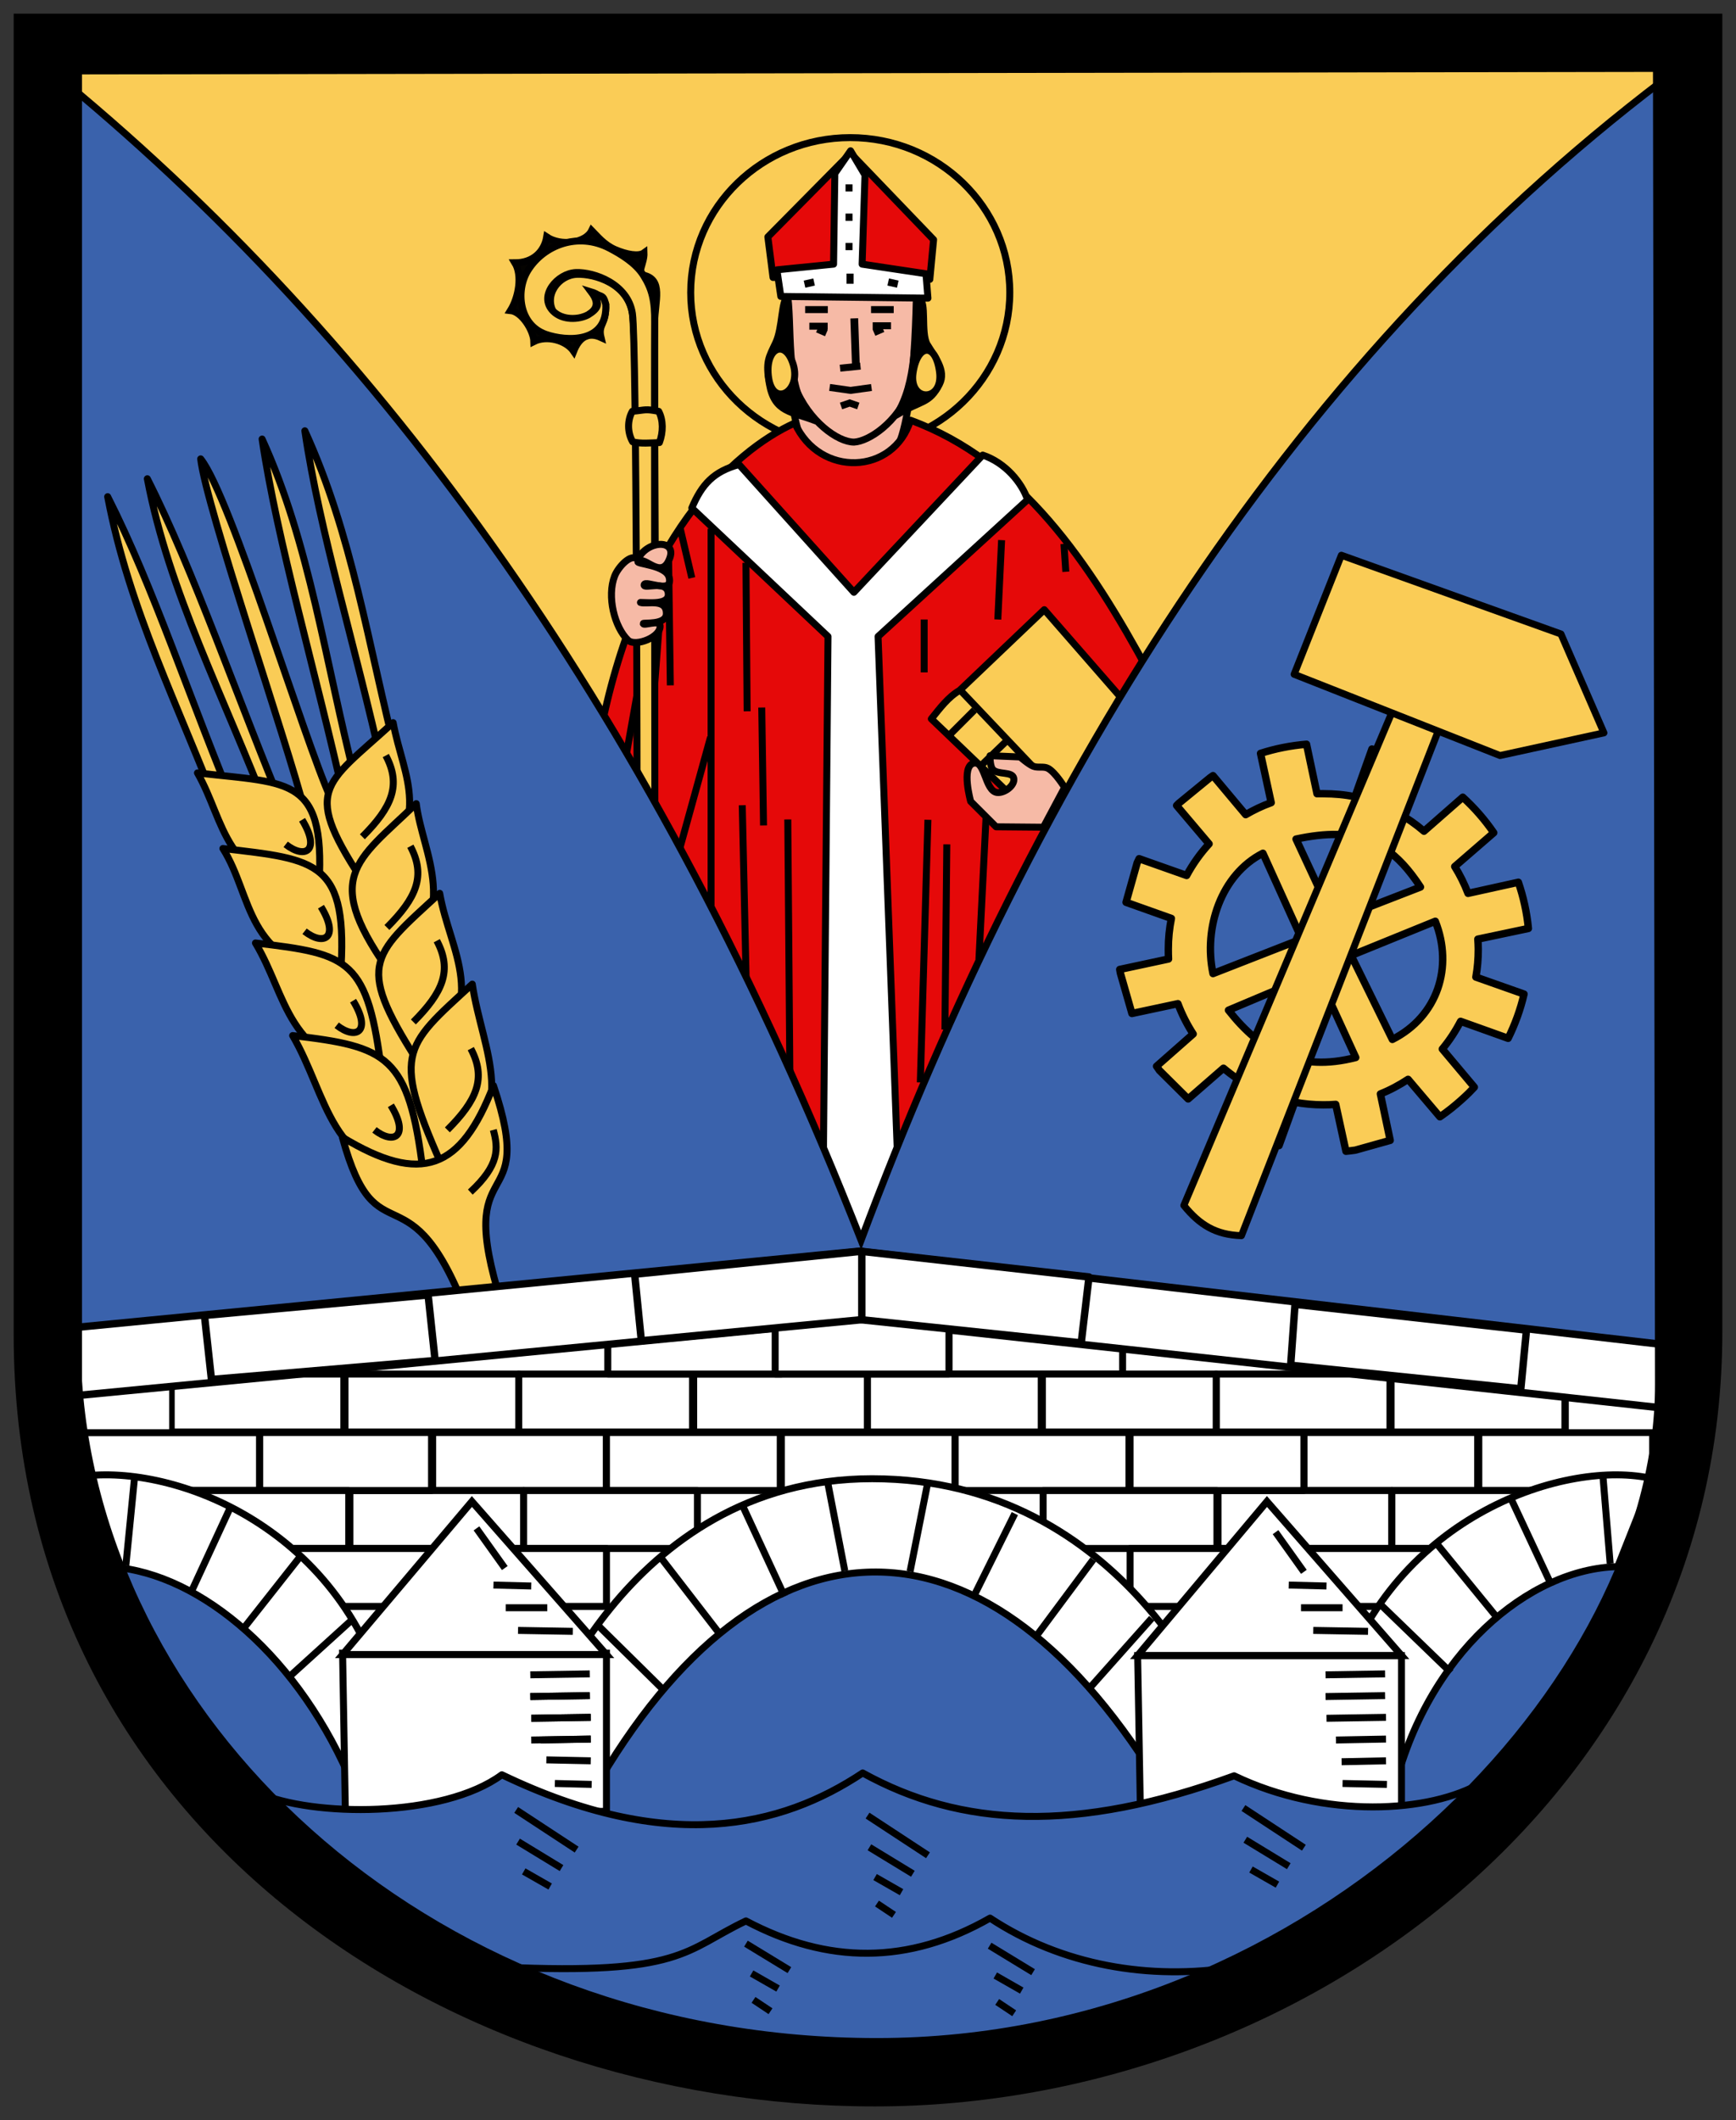 <?xml version="1.0" encoding="UTF-8" standalone="no"?>
<!-- Created with Inkscape (http://www.inkscape.org/) -->

<svg
   xmlns:dc="http://purl.org/dc/elements/1.1/"
   xmlns:cc="http://creativecommons.org/ns#"
   xmlns:rdf="http://www.w3.org/1999/02/22-rdf-syntax-ns#"
   xmlns:svg="http://www.w3.org/2000/svg"
   xmlns="http://www.w3.org/2000/svg"
   xmlns:sodipodi="http://sodipodi.sourceforge.net/DTD/sodipodi-0.dtd"
   xmlns:inkscape="http://www.inkscape.org/namespaces/inkscape"
   id="svg2"
   version="1.1"
   inkscape:version="0.48.2 r9819"
   width="254"
   height="310.097"
   sodipodi:docname="Wappen_Vacha.svg">
  <rect width="100%" height="100%" fill="#333333" stroke="none"/>
  <title
     id="title3183">Stadtwappen von Vacha</title>
  <defs
     id="defs6" />
  <sodipodi:namedview
     pagecolor="#ffffff"
     bordercolor="#666666"
     borderopacity="1"
     objecttolerance="10"
     gridtolerance="1"
     guidetolerance="2"
     inkscape:pageopacity="0"
     inkscape:pageshadow="2"
     inkscape:window-width="1680"
     inkscape:window-height="988"
     id="namedview4"
     showgrid="true"
     inkscape:zoom="2.512276"
     inkscape:cx="20.323824"
     inkscape:cy="155.04845"
     inkscape:window-x="-8"
     inkscape:window-y="-8"
     inkscape:window-maximized="1"
     inkscape:current-layer="layer2"
     showguides="true"
     inkscape:guide-bbox="true"
     showborder="true"
     inkscape:showpageshadow="true"
     fit-margin-top="2"
     fit-margin-left="2"
     fit-margin-right="2"
     fit-margin-bottom="2"
     borderlayer="false">
    <inkscape:grid
       type="xygrid"
       id="grid3013"
       empspacing="5"
       visible="true"
       enabled="true"
       snapvisiblegridlinesonly="true" />
  </sodipodi:namedview>
  <g
     inkscape:groupmode="layer"
     id="layer4"
     inkscape:label="ge"
     style="display:inline"
     transform="translate(2,10.097)">
    <path
       sodipodi:nodetypes="cccc"
       inkscape:connector-curvature="0"
       id="path3855"
       d="M 5.102,0.02 242.811,0.058 124.859,173.166 z"
       style="fill:#facc56;fill-opacity:1;stroke:none;display:inline" />
    <path
       sodipodi:type="arc"
       style="fill:#facc56;fill-opacity:1;stroke:#000000;stroke-width:1;stroke-linecap:butt;stroke-linejoin:round;stroke-miterlimit:4;stroke-opacity:1;stroke-dasharray:none;stroke-dashoffset:0;display:inline"
       id="path4806"
       sodipodi:cx="115.51896"
       sodipodi:cy="36.355652"
       sodipodi:rx="22.88711"
       sodipodi:ry="22.209976"
       d="m 138.406,36.356 c 0,12.266 -10.247,22.21 -22.887,22.21 -12.64,0 -22.887,-9.944 -22.887,-22.21 0,-12.266 10.247,-22.21 22.887,-22.21 12.64,0 22.887,9.944 22.887,22.21 z"
       transform="matrix(1.02,0,0,1.02,4.572,-4.398)" />
  </g>
  <g
     inkscape:groupmode="layer"
     id="layer10"
     inkscape:label="Stab"
     style="display:inline"
     transform="translate(2,10.097)">
    <path
       style="fill:#040300;fill-opacity:1;stroke:#000000;stroke-width:1.02;stroke-opacity:1;display:inline"
       d="m 91.274,71.187 c 0,0 -0.109,-31.042 -0.743,-35.406 -0.634,-4.365 -5.498,-5.865 -8.156,-5.751 -2.657,0.114 -4.944,3.089 -3.265,5.751 0.923,1.463 3.579,0.882 4.921,0.186 1.552,-0.954 1.481,-2.03 0.465,-3.378 0.863,0.263 1.859,0.844 2.134,1.829 0.109,3.017 -1.172,2.875 -0.692,4.854 -1.927,-0.882 -3.22,0.024 -4.002,2.01 -1.113,-1.626 -3.957,-2.366 -5.827,-1.419 -0.039,-1.587 -1.723,-4.361 -3.421,-4.541 1.21,-1.953 1.759,-5.168 0.649,-6.981 2.662,3.52e-4 4.293,-1.631 4.653,-3.784 2.043,1.378 5.683,0.935 6.584,-0.943 0.785,0.785 1.785,2.083 3.44,2.797 1.655,0.714 3.439,1.041 4.216,0.472 0.058,1.509 -1.112,3.054 -0.118,3.261 2.982,0.621 1.716,3.75 1.668,6.966 -0.048,3.216 0.097,34.385 0.097,34.385 z"
       id="path3161"
       inkscape:connector-curvature="0"
       sodipodi:nodetypes="czzsccccccccccscszcc" />
  </g>
  <g
     inkscape:groupmode="layer"
     id="layer14"
     inkscape:label="Gesicht"
     style="display:inline"
     transform="translate(2,10.097)">
    <path
       style="fill:#f6baa6;fill-opacity:1;stroke:#000000;stroke-width:1.02;stroke-linecap:butt;stroke-linejoin:round;stroke-miterlimit:4;stroke-opacity:1;stroke-dasharray:none;stroke-dashoffset:0"
       d="m 113.316,29.21 c 0,0 -1.171,20.388 2.627,26.359 2.83,4.449 11.608,3.878 13.543,-0.656 2.767,-6.483 2.624,-25.427 2.624,-25.427 z"
       id="path4950"
       inkscape:connector-curvature="0"
       sodipodi:nodetypes="csscc" />
    <path
       style="fill:#000000;fill-opacity:1;stroke:#000000;stroke-width:1.02;stroke-linecap:butt;stroke-linejoin:round;stroke-miterlimit:4;stroke-opacity:1;stroke-dasharray:none;stroke-dashoffset:0"
       d="m 111.503,40.019 c -1.029,2.197 -1.519,2.73 -0.921,6.08 0.738,4.137 3.174,3.968 6.765,5.362 -4.559,-3.546 -3.401,-12.717 -4.082,-18.173 -0.963,0.453 -0.733,4.534 -1.762,6.731 z"
       id="path3312"
       inkscape:connector-curvature="0"
       sodipodi:nodetypes="zsccz" />
    <path
       style="fill:#facc56;fill-opacity:1;stroke:#000000;stroke-width:1.02;stroke-linecap:butt;stroke-linejoin:round;stroke-miterlimit:4;stroke-opacity:1;stroke-dasharray:none;stroke-dashoffset:0;display:inline"
       d="m 110.466,45.214 c 0.675,4.331 4.792,1.982 3.599,-1.987 -1.192,-3.969 -4.275,-2.344 -3.599,1.987 z"
       id="path3275"
       inkscape:connector-curvature="0"
       sodipodi:nodetypes="zzz" />
    <path
       style="fill:none;stroke:#000000;stroke-width:1.02px;stroke-linecap:butt;stroke-linejoin:miter;stroke-opacity:1"
       d="m 115.804,35.187 3.317,0"
       id="path4956"
       inkscape:connector-curvature="0" />
    <path
       style="fill:none;stroke:#000000;stroke-width:1.136px;stroke-linecap:butt;stroke-linejoin:miter;stroke-opacity:1"
       d="m 122.99,36.469 0.241,6.983"
       id="path4960"
       inkscape:connector-curvature="0"
       sodipodi:nodetypes="cc" />
    <path
       style="fill:none;stroke:#000000;stroke-width:1.02px;stroke-linecap:butt;stroke-linejoin:miter;stroke-opacity:1"
       d="m 120.912,43.755 2.986,-0.303"
       id="path4962"
       inkscape:connector-curvature="0"
       sodipodi:nodetypes="cc" />
    <path
       style="fill:none;stroke:#000000;stroke-width:1.02px;stroke-linecap:butt;stroke-linejoin:miter;stroke-opacity:1"
       d="m 119.388,46.572 3.061,0.433 3.061,-0.424"
       id="path4966"
       inkscape:connector-curvature="0"
       sodipodi:nodetypes="ccc" />
    <path
       style="fill:none;stroke:#000000;stroke-width:1.02px;stroke-linecap:butt;stroke-linejoin:miter;stroke-opacity:1"
       d="m 121.055,49.283 1.262,-0.437 1.262,0.437"
       id="path4968"
       inkscape:connector-curvature="0"
       sodipodi:nodetypes="ccc" />
    <path
       inkscape:connector-curvature="0"
       id="path3205"
       d="m 125.446,35.187 3.317,0"
       style="fill:none;stroke:#000000;stroke-width:1.02px;stroke-linecap:butt;stroke-linejoin:miter;stroke-opacity:1" />
    <path
       style="fill:none;stroke:#000000;stroke-width:1.02px;stroke-linecap:butt;stroke-linejoin:miter;stroke-opacity:1"
       d="m 116.418,37.614 2.683,0"
       id="path3218"
       inkscape:connector-curvature="0" />
    <path
       style="fill:none;stroke:#000000;stroke-width:1.02px;stroke-linecap:butt;stroke-linejoin:miter;stroke-opacity:1"
       d="M 118.913,38.612 117.603,38.05"
       id="path3220"
       inkscape:connector-curvature="0"
       sodipodi:nodetypes="cc" />
    <path
       inkscape:connector-curvature="0"
       id="path3233"
       d="m 128.369,37.551 -2.683,0"
       style="fill:none;stroke:#000000;stroke-width:1.02px;stroke-linecap:butt;stroke-linejoin:miter;stroke-opacity:1" />
    <path
       sodipodi:nodetypes="cc"
       inkscape:connector-curvature="0"
       id="path3235"
       d="m 125.873,38.55 1.31,-0.562"
       style="fill:none;stroke:#000000;stroke-width:1.02px;stroke-linecap:butt;stroke-linejoin:miter;stroke-opacity:1" />
    <path
       sodipodi:nodetypes="ccc"
       inkscape:connector-curvature="0"
       id="path3259"
       d="m 131.335,46.539 c -1.984,5.268 -6.296,7.923 -8.368,8.027 -2.38,0.016 -6.665,-3.048 -8.682,-8.16"
       style="fill:none;stroke:#000000;stroke-width:1.02px;stroke-linecap:butt;stroke-linejoin:miter;stroke-opacity:1" />
    <path
       sodipodi:nodetypes="zsccz"
       inkscape:connector-curvature="0"
       id="path3325"
       d="m 133.673,40.302 c 1.02,1.707 2.834,3.776 1.775,5.812 -1.526,2.932 -2.631,2.253 -6.308,4.507 3.061,-4.794 2.588,-11.524 3.268,-16.98 1.264,0.1 0.244,4.954 1.264,6.661 z"
       style="fill:#000000;fill-opacity:1;stroke:#000000;stroke-width:1.02;stroke-linecap:butt;stroke-linejoin:round;stroke-miterlimit:4;stroke-opacity:1;stroke-dasharray:none;stroke-dashoffset:0" />
    <path
       sodipodi:nodetypes="zzz"
       inkscape:connector-curvature="0"
       id="path3327"
       d="m 135.473,44.331 c 0.559,4.419 -4.504,4.408 -3.885,0.13 0.619,-4.278 3.326,-4.55 3.885,-0.13 z"
       style="fill:#facc56;fill-opacity:1;stroke:#000000;stroke-width:1.02;stroke-linecap:butt;stroke-linejoin:round;stroke-miterlimit:4;stroke-opacity:1;stroke-dasharray:none;stroke-dashoffset:0;display:inline" />
  </g>
  <g
     inkscape:groupmode="layer"
     id="layer13"
     inkscape:label="Bonifatius rot"
     style="display:inline"
     transform="translate(2,10.097)">
    <path
       style="fill:#e50909;fill-opacity:1;stroke:#000000;stroke-width:1.02;stroke-linecap:butt;stroke-linejoin:round;stroke-miterlimit:4;stroke-opacity:1;stroke-dasharray:none;stroke-dashoffset:0"
       d="M 123.542,174.76 85.678,97.926 c 5.488,-29.071 19.454,-42.02 28.608,-46.145 3.635,8.031 14.479,7.557 16.932,-0.412 16.18,5.929 26.224,20.853 34.887,36.883 z"
       id="path4731"
       inkscape:connector-curvature="0"
       sodipodi:nodetypes="cccccc" />
    <path
       style="fill:#e50909;fill-opacity:1;stroke:#000000;stroke-width:1.02;stroke-linecap:butt;stroke-linejoin:round;stroke-miterlimit:4;stroke-opacity:1;stroke-dasharray:none;stroke-dashoffset:0;display:inline"
       d="m 111.105,30.489 -0.758,-5.933 12.102,-12.245 12.149,12.65 -0.553,5.804 c -7.599,-0.681 -16.299,-0.575 -22.94,-0.276 z"
       id="path4766"
       inkscape:connector-curvature="0"
       sodipodi:nodetypes="cccccc" />
    <path
       style="fill:none;stroke:#000000;stroke-width:1.02px;stroke-linecap:butt;stroke-linejoin:miter;stroke-opacity:1"
       d="m 102.041,67.247 0,56.934"
       id="path4913"
       inkscape:connector-curvature="0" />
    <path
       style="fill:none;stroke:#000000;stroke-width:1.02px;stroke-linecap:butt;stroke-linejoin:miter;stroke-opacity:1"
       d="m 107.143,72.222 0.173,21.722"
       id="path4915"
       inkscape:connector-curvature="0"
       sodipodi:nodetypes="cc" />
    <path
       style="fill:none;stroke:#000000;stroke-width:1.02px;stroke-linecap:butt;stroke-linejoin:miter;stroke-opacity:1"
       d="m 113.265,109.759 0.327,40.307"
       id="path4917"
       inkscape:connector-curvature="0"
       sodipodi:nodetypes="cc" />
    <path
       style="fill:none;stroke:#000000;stroke-width:1.02px;stroke-linecap:butt;stroke-linejoin:miter;stroke-opacity:1"
       d="m 109.455,93.389 0.259,17.252"
       id="path4919"
       inkscape:connector-curvature="0"
       sodipodi:nodetypes="cc" />
    <path
       style="fill:none;stroke:#000000;stroke-width:1.02px;stroke-linecap:butt;stroke-linejoin:miter;stroke-opacity:1"
       d="m 106.604,107.684 0.615,27.653"
       id="path4921"
       inkscape:connector-curvature="0"
       sodipodi:nodetypes="cc" />
    <path
       style="fill:none;stroke:#000000;stroke-width:1.02px;stroke-linecap:butt;stroke-linejoin:miter;stroke-opacity:1"
       d="M 101.958,97.736 96.939,115.89"
       id="path4923"
       inkscape:connector-curvature="0"
       sodipodi:nodetypes="cc" />
    <path
       style="fill:none;stroke:#000000;stroke-width:1.02px;stroke-linecap:butt;stroke-linejoin:miter;stroke-opacity:1"
       d="M 92.857,82.254 89.271,102.348"
       id="path4925"
       inkscape:connector-curvature="0"
       sodipodi:nodetypes="cc" />
    <path
       style="fill:none;stroke:#000000;stroke-width:1.02px;stroke-linecap:butt;stroke-linejoin:miter;stroke-opacity:1"
       d="m 94.719,77.742 -2.131,28.198"
       id="path4927"
       inkscape:connector-curvature="0"
       sodipodi:nodetypes="cc" />
    <path
       style="fill:none;stroke:#000000;stroke-width:1.02px;stroke-linecap:butt;stroke-linejoin:miter;stroke-opacity:1"
       d="m 97.527,67.203 1.694,7.23"
       id="path4929"
       inkscape:connector-curvature="0"
       sodipodi:nodetypes="cc" />
    <path
       style="fill:none;stroke:#000000;stroke-width:1.02px;stroke-linecap:butt;stroke-linejoin:miter;stroke-opacity:1"
       d="m 133.216,80.514 0,7.739"
       id="path4931"
       inkscape:connector-curvature="0" />
    <path
       style="fill:none;stroke:#000000;stroke-width:1.02px;stroke-linecap:butt;stroke-linejoin:miter;stroke-opacity:1"
       d="m 144.547,68.906 -0.553,11.608"
       id="path4933"
       inkscape:connector-curvature="0" />
    <path
       style="fill:none;stroke:#000000;stroke-width:1.02px;stroke-linecap:butt;stroke-linejoin:miter;stroke-opacity:1"
       d="m 133.768,109.81 -1.115,38.417"
       id="path4935"
       inkscape:connector-curvature="0" />
    <path
       style="fill:none;stroke:#000000;stroke-width:1.02px;stroke-linecap:butt;stroke-linejoin:miter;stroke-opacity:1"
       d="m 136.532,113.403 -0.276,27.085"
       id="path4937"
       inkscape:connector-curvature="0" />
    <path
       style="fill:none;stroke:#000000;stroke-width:1.02px;stroke-linecap:butt;stroke-linejoin:miter;stroke-opacity:1"
       d="m 142.336,108.152 -1.106,22.11"
       id="path4939"
       inkscape:connector-curvature="0" />
    <path
       style="fill:none;stroke:#000000;stroke-width:1.02px;stroke-linecap:butt;stroke-linejoin:miter;stroke-opacity:1"
       d="m 153.668,69.458 0.276,4.077"
       id="path4941"
       inkscape:connector-curvature="0" />
    <path
       style="fill:none;stroke:#000000;stroke-width:1.02px;stroke-linecap:butt;stroke-linejoin:miter;stroke-opacity:1"
       d="m 95.83,72.052 0.25,18.093"
       id="path3261"
       inkscape:connector-curvature="0"
       sodipodi:nodetypes="cc" />
  </g>
  <g
     inkscape:groupmode="layer"
     id="layer15"
     inkscape:label="Stab02"
     style="display:inline"
     transform="translate(2,10.097)">
    <path
       style="fill:#facc56;fill-opacity:1;stroke:#000000;stroke-width:1.02;stroke-opacity:1;display:inline"
       d="m 91.212,107.498 c 0,0 -0.046,-67.352 -0.68,-71.717 -0.634,-4.365 -5.63,-6.128 -8.287,-6.014 -2.657,0.114 -5.533,3.405 -3.32,5.642 1.383,1.398 3.765,1.253 5.107,0.557 1.552,-0.954 1.81,-1.636 0.794,-2.984 1.519,0.131 1.53,0.45 1.806,1.436 0.291,5.749 -5.779,5.429 -8.753,4.391 -3.991,-1.393 -4.442,-6.427 -2.645,-9.336 2.297,-3.719 7.329,-5.665 11.922,-3.276 1.672,0.87 3.824,2.165 4.958,3.947 1.282,2.014 1.716,3.75 1.668,6.966 -0.048,3.216 0.034,70.695 0.034,70.695 z"
       id="path3161-1"
       inkscape:connector-curvature="0"
       sodipodi:nodetypes="czzscccsssazcc" />
    <path
       style="fill:#facc56;fill-opacity:1;stroke:#000000;stroke-width:1.019;stroke-linecap:butt;stroke-linejoin:round;stroke-miterlimit:4;stroke-opacity:1;stroke-dasharray:none;stroke-dashoffset:0;display:inline"
       d="m 90.518,50.066 c 2.115,-0.199 1.8,-0.385 3.855,0 0.688,1.29 0.678,3.061 0.106,4.57 -1.219,0.047 -2.773,0.2 -3.914,-0.111 -0.79,-1.38 -0.778,-3.165 -0.047,-4.46 z"
       id="path3961"
       inkscape:connector-curvature="0"
       sodipodi:nodetypes="ccccc" />
  </g>
  <g
     inkscape:groupmode="layer"
     id="layer11"
     inkscape:label="Haende"
     style="display:inline"
     transform="translate(2,10.097)">
    <path
       style="fill:#f6baa6;fill-opacity:1;stroke:#000000;stroke-width:1.02;stroke-linecap:butt;stroke-linejoin:round;stroke-miterlimit:4;stroke-opacity:1;stroke-dasharray:none;stroke-dashoffset:0"
       d="m 95.779,76.722 c 0.14,1.665 -2.678,1.314 -4.071,1.302 0.894,0.318 3.82,-0.676 3.792,1.635 -0.021,1.723 -3.411,1.269 -3.392,1.449 0.041,0.386 2.317,-0.571 2.456,0.24 0.291,1.698 -3.595,3.239 -4.683,2.189 -1.983,-1.912 -3.104,-6.401 -1.95,-9.378 0.502,-1.295 2.401,-3.405 3.376,-2.442 1.426,-2.839 5.671,-2.935 4.706,-0.222 -1.209,3.401 -3.634,-0.38 -4.654,0.536 -0.426,0.382 4.141,0.485 4.559,2.374 0.554,2.504 -3.521,0.278 -3.671,1.023 -0.15,0.745 3.354,-0.823 3.532,1.294 z"
       id="path3964"
       inkscape:connector-curvature="0"
       sodipodi:nodetypes="scscasacssscs" />
  </g>
  <g
     inkscape:groupmode="layer"
     id="layer16"
     inkscape:label="Buch"
     style="display:inline"
     transform="translate(2,10.097)">
    <path
       style="fill:#facc56;fill-opacity:1;stroke:#000000;stroke-width:1.02;stroke-linecap:butt;stroke-linejoin:round;stroke-miterlimit:4;stroke-opacity:1;stroke-dasharray:none;stroke-dashoffset:0"
       d="m 134.265,95.05 c 1.293,-1.601 2.462,-3.19 4.146,-4.168 l 12.382,-11.803 12.473,14.299 -11.173,18.756 z"
       id="path4015"
       inkscape:connector-curvature="0"
       sodipodi:nodetypes="cccccc" />
    <path
       style="fill:none;stroke:#000000;stroke-width:1.02px;stroke-linecap:butt;stroke-linejoin:miter;stroke-opacity:1"
       d="m 138.534,90.883 15.415,16.238"
       id="path4017"
       inkscape:connector-curvature="0"
       sodipodi:nodetypes="cc" />
    <path
       style="fill:none;stroke:#000000;stroke-width:1.02px;stroke-linecap:butt;stroke-linejoin:miter;stroke-opacity:1"
       d="m 140.581,93.75 -3.717,3.714"
       id="path4019"
       inkscape:connector-curvature="0"
       sodipodi:nodetypes="cc" />
    <path
       style="fill:none;stroke:#000000;stroke-width:1.02px;stroke-linecap:butt;stroke-linejoin:miter;stroke-opacity:1"
       d="m 145.285,98.267 -3.592,3.469"
       id="path4021"
       inkscape:connector-curvature="0"
       sodipodi:nodetypes="cc" />
  </g>
  <g
     inkscape:groupmode="layer"
     id="layer17"
     inkscape:label="Hand buch"
     transform="translate(2,10.097)">
    <path
       style="fill:#f6baa6;fill-opacity:1;stroke:#000000;stroke-width:1.02;stroke-linecap:butt;stroke-linejoin:round;stroke-miterlimit:4;stroke-opacity:1;stroke-dasharray:none;stroke-dashoffset:0"
       d="m 150.663,110.897 -6.928,-0.062 -3.714,-3.714 c 0,0 -1.4,-5 0.371,-5.571 1.758,-0.567 1.689,4.107 3.528,4.271 1.05,0.094 2.566,-1 2.414,-2.043 -0.162,-1.118 -2.4,-0.479 -3.104,-1.364 -0.418,-0.525 -0.374,-1.979 -0.374,-1.979 l 4.407,0.186 c 0,0 1.194,1.07 1.924,1.361 0.676,0.269 1.523,-0.038 2.162,0.31 1.08,0.59 2.417,2.79 2.417,2.79 z"
       id="path4024"
       inkscape:connector-curvature="0"
       sodipodi:nodetypes="cccaaaaccaacc" />
  </g>
  <g
     inkscape:groupmode="layer"
     id="layer12"
     inkscape:label="Bonifatius weiß"
     style="display:inline"
     transform="translate(2,10.097)">
    <path
       style="fill:#ffffff;fill-opacity:1;stroke:#000000;stroke-width:1.02;stroke-linecap:butt;stroke-linejoin:round;stroke-miterlimit:4;stroke-opacity:1;stroke-dasharray:none;stroke-dashoffset:0;display:inline"
       d="m 99.221,64.207 c 1.474,-3.501 3.224,-5.343 6.91,-6.357 l 16.805,18.686 18.848,-20.068 c 3.317,1.106 5.734,4.044 6.563,6.531 l -21.875,20 2.903,77.664 -4.727,13.266 -1.382,0 -4.81,-12.383 L 119.149,83 z"
       id="path4693"
       inkscape:connector-curvature="0"
       sodipodi:nodetypes="cccccccccccc" />
    <path
       style="fill:#ffffff;fill-opacity:1;stroke:#000000;stroke-width:1.02;stroke-linecap:butt;stroke-linejoin:round;stroke-miterlimit:4;stroke-opacity:1;stroke-dasharray:none;stroke-dashoffset:0"
       d="m 122.449,11.96 -2.3,3.311 -0.187,13.27 -8.291,0.829 0.574,3.89 21.524,0.255 -0.287,-3.571 -9.343,-1.403 0.421,-13.033 z"
       id="path4725"
       inkscape:connector-curvature="0"
       sodipodi:nodetypes="cccccccccc" />
    <path
       style="fill:none;stroke:#000000;stroke-width:1.02px;stroke-linecap:butt;stroke-linejoin:miter;stroke-opacity:1"
       d="m 122.223,16.866 -5e-5,1.043"
       id="path4943"
       inkscape:connector-curvature="0"
       sodipodi:nodetypes="cc" />
    <path
       style="fill:none;stroke:#000000;stroke-width:1.02px;stroke-linecap:butt;stroke-linejoin:miter;stroke-opacity:1"
       d="m 122.223,21.143 0,1.064"
       id="path4945"
       inkscape:connector-curvature="0"
       sodipodi:nodetypes="cc" />
    <path
       sodipodi:nodetypes="cc"
       inkscape:connector-curvature="0"
       id="path3175"
       d="m 122.223,25.43 0,1.064"
       style="fill:none;stroke:#000000;stroke-width:1.02px;stroke-linecap:butt;stroke-linejoin:miter;stroke-opacity:1" />
    <path
       style="fill:none;stroke:#000000;stroke-width:1.039px;stroke-linecap:butt;stroke-linejoin:miter;stroke-opacity:1"
       d="m 122.379,29.922 0,1.488"
       id="path3188"
       inkscape:connector-curvature="0"
       sodipodi:nodetypes="cc" />
    <path
       sodipodi:nodetypes="cc"
       inkscape:connector-curvature="0"
       id="path3190"
       d="m 128.773,30.79 -0.232,1.038"
       style="fill:none;stroke:#000000;stroke-width:1.435px;stroke-linecap:butt;stroke-linejoin:miter;stroke-opacity:1" />
    <path
       style="fill:none;stroke:#000000;stroke-width:1.435px;stroke-linecap:butt;stroke-linejoin:miter;stroke-opacity:1"
       d="m 116.296,30.79 0.232,1.038"
       id="path3192"
       inkscape:connector-curvature="0"
       sodipodi:nodetypes="cc" />
  </g>
  <g
     inkscape:groupmode="layer"
     id="layer3"
     inkscape:label="bl"
     style="display:inline"
     transform="translate(2,10.097)">
    <g
       id="g2991"
       transform="matrix(1.031,0,0,1.022,-2.599,-6.624)"
       style="fill:#3a62ac;fill-opacity:1">
      <path
         sodipodi:nodetypes="csssccc"
         inkscape:connector-curvature="0"
         id="path3822"
         d="m 7.466,6.405 -2e-7,180.476 C 7.466,251.56 79.644,293.791 122.893,293 168.584,292.164 236.279,259.766 237.124,188.199 L 239.274,6.054 C 184.138,47.263 147.586,107.205 122.783,174.081 93.947,100.01 55.041,45.342 7.466,6.405 z"
         style="fill:#3a62ac;fill-opacity:1;stroke:#000000;stroke-opacity:1" />
    </g>
  </g>
  <g
     inkscape:groupmode="layer"
     id="layer7"
     inkscape:label="Aehre"
     style="display:inline"
     transform="translate(2,10.097)">
    <path
       style="fill:#facc56;fill-opacity:1;stroke:#000000;stroke-width:1.02;stroke-linecap:butt;stroke-linejoin:round;stroke-miterlimit:4;stroke-opacity:1;stroke-dasharray:none;stroke-dashoffset:0"
       d="m 58.316,164.534 -16.859,-53.342 1.106,-2.764 C 39.94,98.191 28.191,64.21 27.362,57.021 31.728,62.471 42.419,97.918 46.432,106.77 l 2.764,1.935 16.03,53.065 z"
       id="path4458"
       inkscape:connector-curvature="0"
       sodipodi:nodetypes="cccccccc" />
    <path
       style="fill:#facc56;fill-opacity:1;stroke:#000000;stroke-width:1.02;stroke-linecap:butt;stroke-linejoin:round;stroke-miterlimit:4;stroke-opacity:1;stroke-dasharray:none;stroke-dashoffset:0"
       d="M 30.612,110.086 C 24.058,92.922 16.898,79.183 13.753,62.549 20.599,76.047 25.444,91.475 33.1,109.81 z"
       id="path4460"
       inkscape:connector-curvature="0"
       sodipodi:nodetypes="cccc" />
    <path
       style="fill:#facc56;fill-opacity:1;stroke:#000000;stroke-width:1.02;stroke-linecap:butt;stroke-linejoin:round;stroke-miterlimit:4;stroke-opacity:1;stroke-dasharray:none;stroke-dashoffset:0"
       d="M 37.307,108.846 C 30.752,91.682 22.702,76.561 19.557,59.927 26.403,73.425 32.63,91.893 40.286,110.228 z"
       id="path4460-8"
       inkscape:connector-curvature="0"
       sodipodi:nodetypes="cccc" />
    <path
       style="fill:#facc56;fill-opacity:1;stroke:#000000;stroke-width:1.02;stroke-linecap:butt;stroke-linejoin:round;stroke-miterlimit:4;stroke-opacity:1;stroke-dasharray:none;stroke-dashoffset:0"
       d="M 56.261,101.467 C 51.711,83.667 49.632,68.314 42.603,52.913 44.8,67.888 49.744,83.284 54.07,102.677 z"
       id="path4460-6"
       inkscape:connector-curvature="0"
       sodipodi:nodetypes="cccc" />
    <path
       style="fill:#facc56;fill-opacity:1;stroke:#000000;stroke-width:1.02;stroke-linecap:butt;stroke-linejoin:round;stroke-miterlimit:4;stroke-opacity:1;stroke-dasharray:none;stroke-dashoffset:0"
       d="M 50.078,104.317 C 45.528,86.516 43.378,69.521 36.35,54.12 38.547,69.095 44.116,87.772 48.442,107.164 z"
       id="path4460-8-5"
       inkscape:connector-curvature="0"
       sodipodi:nodetypes="cccc" />
    <path
       style="fill:#facc56;fill-opacity:1;stroke:#000000;stroke-width:1.02;stroke-linecap:butt;stroke-linejoin:round;stroke-miterlimit:4;stroke-opacity:1;stroke-dasharray:none;stroke-dashoffset:0;display:inline"
       d="m 44.58,120.865 c -14.095,-2.285 -13.543,-10.651 -17.688,-17.911 13.851,1.627 19.026,0.364 17.688,17.911 z"
       id="path4501-0"
       inkscape:connector-curvature="0"
       sodipodi:nodetypes="ccc" />
    <path
       sodipodi:nodetypes="ccc"
       inkscape:connector-curvature="0"
       id="path4521"
       d="m 47.814,132.75 c -14.095,-2.285 -12.78,-11.756 -17.202,-18.74 13.851,1.627 18.439,1.746 17.202,18.74 z"
       style="fill:#facc56;fill-opacity:1;stroke:#000000;stroke-width:1.02;stroke-linecap:butt;stroke-linejoin:round;stroke-miterlimit:4;stroke-opacity:1;stroke-dasharray:none;stroke-dashoffset:0;display:inline" />
    <path
       style="fill:#facc56;fill-opacity:1;stroke:#000000;stroke-width:1.02;stroke-linecap:butt;stroke-linejoin:round;stroke-miterlimit:4;stroke-opacity:1;stroke-dasharray:none;stroke-dashoffset:0;display:inline"
       d="M 53.894,147.121 C 39.799,144.836 40.075,135.642 35.377,127.829 49.228,129.456 51.815,130.128 53.894,147.121 z"
       id="path4523"
       inkscape:connector-curvature="0"
       sodipodi:nodetypes="ccc" />
    <path
       sodipodi:nodetypes="ccc"
       inkscape:connector-curvature="0"
       id="path4525"
       d="m 59.887,161.217 c -13.543,0.479 -13.968,-11.151 -19.07,-19.846 13.851,1.627 16.991,2.852 19.07,19.846 z"
       style="fill:#facc56;fill-opacity:1;stroke:#000000;stroke-width:1.02;stroke-linecap:butt;stroke-linejoin:round;stroke-miterlimit:4;stroke-opacity:1;stroke-dasharray:none;stroke-dashoffset:0;display:inline" />
    <path
       sodipodi:nodetypes="ccc"
       inkscape:connector-curvature="0"
       id="path4538"
       d="m 51.637,119.626 c 10.096,-10.098 5.39,-15.856 3.885,-24.024 -10.283,9.422 -13.521,9.577 -3.885,24.024 z"
       style="fill:#facc56;fill-opacity:1;stroke:#000000;stroke-width:1.02;stroke-linecap:butt;stroke-linejoin:round;stroke-miterlimit:4;stroke-opacity:1;stroke-dasharray:none;stroke-dashoffset:0;display:inline" />
    <path
       style="fill:#facc56;fill-opacity:1;stroke:#000000;stroke-width:1.02;stroke-linecap:butt;stroke-linejoin:round;stroke-miterlimit:4;stroke-opacity:1;stroke-dasharray:none;stroke-dashoffset:0;display:inline"
       d="m 55.57,132.852 c 10.096,-10.098 4.285,-17.791 3.332,-25.406 -8.901,8.592 -14.074,10.683 -3.332,25.406 z"
       id="path4540"
       inkscape:connector-curvature="0"
       sodipodi:nodetypes="ccc" />
    <path
       sodipodi:nodetypes="ccc"
       inkscape:connector-curvature="0"
       id="path4542"
       d="m 59.832,146.25 c 10.096,-10.099 4.008,-16.961 2.503,-25.682 -10.283,9.422 -12.416,10.407 -2.503,25.682 z"
       style="fill:#facc56;fill-opacity:1;stroke:#000000;stroke-width:1.02;stroke-linecap:butt;stroke-linejoin:round;stroke-miterlimit:4;stroke-opacity:1;stroke-dasharray:none;stroke-dashoffset:0;display:inline" />
    <path
       style="fill:#facc56;fill-opacity:1;stroke:#000000;stroke-width:1.02;stroke-linecap:butt;stroke-linejoin:round;stroke-miterlimit:4;stroke-opacity:1;stroke-dasharray:none;stroke-dashoffset:0;display:inline"
       d="m 63.217,161.652 c 11.201,-9.546 5.39,-17.702 3.885,-27.805 -10.283,9.422 -11.863,10.042 -3.885,27.805 z"
       id="path4544"
       inkscape:connector-curvature="0"
       sodipodi:nodetypes="ccc" />
    <path
       style="fill:#facc56;fill-opacity:1;stroke:#000000;stroke-width:1.02;stroke-linecap:butt;stroke-linejoin:round;stroke-miterlimit:4;stroke-opacity:1;stroke-dasharray:none;stroke-dashoffset:0"
       d="m 66.608,182.775 c -8.718,-23.333 -13.421,-7.886 -18.518,-26.533 11.577,7.003 17.37,4.732 22.11,-7.558 6.643,19.749 -6.095,8.857 1.228,31.994 z"
       id="path4456"
       inkscape:connector-curvature="0"
       sodipodi:nodetypes="ccccc" />
    <path
       style="fill:none;stroke:#000000;stroke-width:1.02px;stroke-linecap:butt;stroke-linejoin:miter;stroke-opacity:1;display:inline"
       d="m 42.198,109.81 c 2.774,4.542 0.435,5.82 -2.399,3.593"
       id="path4546"
       inkscape:connector-curvature="0"
       sodipodi:nodetypes="cc" />
    <path
       sodipodi:nodetypes="cc"
       inkscape:connector-curvature="0"
       id="path4577"
       d="m 44.962,122.524 c 2.774,4.542 0.435,5.82 -2.399,3.593"
       style="fill:none;stroke:#000000;stroke-width:1.02px;stroke-linecap:butt;stroke-linejoin:miter;stroke-opacity:1;display:inline" />
    <path
       style="fill:none;stroke:#000000;stroke-width:1.02px;stroke-linecap:butt;stroke-linejoin:miter;stroke-opacity:1;display:inline"
       d="m 49.661,136.269 c 2.774,4.542 0.435,5.82 -2.399,3.593"
       id="path4579"
       inkscape:connector-curvature="0"
       sodipodi:nodetypes="cc" />
    <path
       sodipodi:nodetypes="cc"
       inkscape:connector-curvature="0"
       id="path4581"
       d="m 55.188,151.575 c 2.774,4.542 0.435,5.82 -2.399,3.593"
       style="fill:none;stroke:#000000;stroke-width:1.02px;stroke-linecap:butt;stroke-linejoin:miter;stroke-opacity:1;display:inline" />
    <path
       style="fill:none;stroke:#000000;stroke-width:1.02px;stroke-linecap:butt;stroke-linejoin:miter;stroke-opacity:1"
       d="m 54.447,100.413 c 2.304,4.33 0.901,7.554 -3.427,11.884"
       id="path4583"
       inkscape:connector-curvature="0"
       sodipodi:nodetypes="cc" />
    <path
       sodipodi:nodetypes="cc"
       inkscape:connector-curvature="0"
       id="path4585"
       d="m 58.04,113.679 c 2.304,4.33 0.901,7.554 -3.427,11.884"
       style="fill:none;stroke:#000000;stroke-width:1.02px;stroke-linecap:butt;stroke-linejoin:miter;stroke-opacity:1" />
    <path
       style="fill:none;stroke:#000000;stroke-width:1.02px;stroke-linecap:butt;stroke-linejoin:miter;stroke-opacity:1"
       d="m 61.909,127.498 c 2.304,4.33 0.901,7.554 -3.427,11.884"
       id="path4587"
       inkscape:connector-curvature="0"
       sodipodi:nodetypes="cc" />
    <path
       sodipodi:nodetypes="cc"
       inkscape:connector-curvature="0"
       id="path4589"
       d="m 66.884,143.284 c 2.304,4.33 0.901,7.554 -3.427,11.884"
       style="fill:none;stroke:#000000;stroke-width:1.02px;stroke-linecap:butt;stroke-linejoin:miter;stroke-opacity:1" />
    <path
       style="fill:none;stroke:#000000;stroke-width:1.02px;stroke-linecap:butt;stroke-linejoin:miter;stroke-opacity:1"
       d="m 70.179,155.168 c 0.727,2.705 0.95,5.102 -3.365,9.099"
       id="path4593"
       inkscape:connector-curvature="0"
       sodipodi:nodetypes="cc" />
  </g>
  <g
     inkscape:groupmode="layer"
     id="layer9"
     inkscape:label="Rad"
     style="display:inline"
     transform="translate(2,10.097)">
    <path
       style="fill:#facc56;fill-opacity:1;stroke:#000000;stroke-width:1.079;stroke-linecap:butt;stroke-linejoin:round;stroke-miterlimit:4;stroke-opacity:1;stroke-dasharray:none;stroke-dashoffset:0"
       d="m 189.158,98.759 c -2.33,0.195 -4.581,0.645 -6.728,1.339 l 1.562,7.207 c -1.309,0.468 -2.545,1.064 -3.731,1.754 l -4.783,-5.708 c -0.143,0.091 -0.274,0.193 -0.415,0.287 l -4.592,3.763 c -0.108,0.107 -0.213,0.21 -0.319,0.319 l 4.751,5.612 c -1.275,1.391 -2.384,2.947 -3.284,4.624 L 164.668,115.5 c -0.097,0.199 -0.194,0.404 -0.287,0.606 l -1.626,5.772 6.633,2.36 c -0.294,1.463 -0.446,2.947 -0.446,4.496 0,0.48 0.003,0.962 0.032,1.435 l -7.143,1.531 c 0.019,0.183 0.073,0.36 0.096,0.542 l 1.69,5.899 6.728,-1.435 c 0.582,1.566 1.338,3.051 2.232,4.432 l -5.357,4.719 c 0.12,0.168 0.228,0.345 0.351,0.51 0.023,0.031 0.041,0.065 0.064,0.096 l 4.209,4.177 5.166,-4.496 c 1.261,1.066 2.64,2.001 4.114,2.774 l -2.36,6.633 c 0.204,0.097 0.399,0.194 0.606,0.287 l 5.772,1.626 2.296,-6.346 c 1.348,0.251 2.757,0.383 4.177,0.383 0.62,0 1.21,-0.015 1.818,-0.064 l 1.499,6.856 c 0.45,-0.048 0.895,-0.092 1.339,-0.159 0.043,-0.006 0.085,-0.025 0.128,-0.032 l 5.006,-1.403 -1.435,-6.792 c 1.433,-0.571 2.778,-1.299 4.05,-2.136 l 4.656,5.485 c 1.137,-0.777 2.204,-1.629 3.221,-2.551 0.356,-0.322 0.713,-0.65 1.052,-0.989 0.26,-0.259 0.515,-0.529 0.765,-0.797 l -4.688,-5.58 c 1.04,-1.247 1.921,-2.597 2.679,-4.05 l 6.952,2.487 c 1.01,-2.04 1.803,-4.204 2.328,-6.473 l -7.047,-2.487 c 0.238,-1.322 0.351,-2.69 0.351,-4.082 0,-0.499 -0.032,-0.976 -0.064,-1.467 l 7.398,-1.562 c -0.221,-2.342 -0.735,-4.607 -1.467,-6.76 l -7.366,1.626 c -0.526,-1.371 -1.177,-2.694 -1.945,-3.922 l 5.708,-4.943 c -1.305,-1.908 -2.826,-3.641 -4.528,-5.198 l -5.676,4.974 c -1.153,-0.993 -2.394,-1.868 -3.731,-2.615 l 2.551,-7.079 c -2.027,-1.014 -4.184,-1.79 -6.441,-2.328 l -2.487,6.983 c -1.495,-0.311 -3.037,-0.446 -4.624,-0.446 -0.307,0 -0.621,-0.012 -0.925,0 l -1.531,-7.239 z m 4.496,13.202 c 5.356,0.119 8.87,2.619 12.181,7.685 l -12.659,4.911 -5.548,-11.926 c 2.261,-0.483 4.241,-0.709 6.027,-0.67 z m -10.874,2.742 5.676,12.532 -12.978,5.07 c -1.407,-6.669 1.158,-14.469 7.302,-17.602 z m 25.223,9.949 c 2.654,6.649 0.38,13.912 -6.282,17.283 l -6.027,-12.277 12.309,-5.006 z m -17.315,7.557 5.676,12.372 c -8.334,2.135 -13.845,-0.847 -18.622,-6.92 l 12.946,-5.453 z"
       id="path4607"
       inkscape:connector-curvature="0" />
  </g>
  <g
     inkscape:groupmode="layer"
     id="layer8"
     inkscape:label="Hammer"
     style="display:inline"
     transform="translate(2,10.097)">
    <path
       style="fill:#facc56;fill-opacity:1;stroke:#000000;stroke-width:1.02;stroke-linecap:butt;stroke-linejoin:round;stroke-miterlimit:4;stroke-opacity:1;stroke-dasharray:none;stroke-dashoffset:0"
       d="m 202.412,92.305 -31.199,73.91 c 2.303,2.841 4.651,4.301 8.426,4.426 l 29.605,-75.899 z"
       id="path4601"
       inkscape:connector-curvature="0"
       sodipodi:nodetypes="ccccc"
       inkscape:transform-center-x="14.946721"
       inkscape:transform-center-y="34.928963" />
    <path
       style="fill:#facc56;fill-opacity:1;stroke:#000000;stroke-width:1.02;stroke-linecap:butt;stroke-linejoin:round;stroke-miterlimit:4;stroke-opacity:1;stroke-dasharray:none;stroke-dashoffset:0"
       d="M 187.35,88.529 217.475,100.413 232.676,97.097 226.388,82.634 194.259,71.117 z"
       id="path4603"
       inkscape:connector-curvature="0" />
  </g>
  <g
     inkscape:groupmode="layer"
     id="layer5"
     inkscape:label="bridge"
     style="display:inline"
     transform="translate(2,10.097)">
    <path
       style="fill:#ffffff;fill-opacity:1;stroke:#000000;stroke-width:1.02;stroke-linecap:butt;stroke-linejoin:round;stroke-miterlimit:4;stroke-opacity:1;stroke-dasharray:none;stroke-dashoffset:0"
       d="m 10.204,216.393 20.408,0 35.714,30.612 59.541,-35.714 60.877,35.714 44.835,-35.714 8.216,0 5.102,-20.408 L 124.634,180.679 5.102,193.547 z"
       id="path3862"
       inkscape:connector-curvature="0" />
    <rect
       style="fill:#ffffff;fill-opacity:1;stroke:#000000;stroke-width:1.02;stroke-linecap:butt;stroke-linejoin:round;stroke-miterlimit:4;stroke-opacity:1;stroke-dasharray:none;stroke-dashoffset:0;display:inline"
       id="rect3831-2-1"
       width="25.427"
       height="8.475"
       x="214.369"
       y="199.437" />
    <rect
       style="fill:#ffffff;fill-opacity:1;stroke:#000000;stroke-width:1.02;stroke-linecap:butt;stroke-linejoin:round;stroke-miterlimit:4;stroke-opacity:1;stroke-dasharray:none;stroke-dashoffset:0;display:inline"
       id="rect3831-2"
       width="25.427"
       height="8.475"
       x="201.538"
       y="190.883" />
    <rect
       style="fill:#ffffff;fill-opacity:1;stroke:#000000;stroke-width:1.02;stroke-linecap:butt;stroke-linejoin:round;stroke-miterlimit:4;stroke-opacity:1;stroke-dasharray:none;stroke-dashoffset:0;display:inline"
       id="rect3831-5"
       width="25.427"
       height="8.475"
       x="112.328"
       y="199.437" />
    <rect
       style="fill:#ffffff;fill-opacity:1;stroke:#000000;stroke-width:1.02;stroke-linecap:butt;stroke-linejoin:round;stroke-miterlimit:4;stroke-opacity:1;stroke-dasharray:none;stroke-dashoffset:0"
       id="rect3831"
       width="25.427"
       height="8.475"
       x="99.497"
       y="190.883" />
    <rect
       style="fill:#ffffff;fill-opacity:1;stroke:#000000;stroke-width:1.02;stroke-linecap:butt;stroke-linejoin:round;stroke-miterlimit:4;stroke-opacity:1;stroke-dasharray:none;stroke-dashoffset:0;display:inline"
       id="rect3831-48-2"
       width="25.427"
       height="8.475"
       x="61.308"
       y="199.437" />
    <rect
       style="fill:#ffffff;fill-opacity:1;stroke:#000000;stroke-width:1.02;stroke-linecap:butt;stroke-linejoin:round;stroke-miterlimit:4;stroke-opacity:1;stroke-dasharray:none;stroke-dashoffset:0;display:inline"
       id="rect3831-4-7"
       width="25.427"
       height="8.475"
       x="86.733"
       y="199.437" />
    <rect
       style="fill:#ffffff;fill-opacity:1;stroke:#000000;stroke-width:1.02;stroke-linecap:butt;stroke-linejoin:round;stroke-miterlimit:4;stroke-opacity:1;stroke-dasharray:none;stroke-dashoffset:0;display:inline"
       id="rect3831-48"
       width="25.427"
       height="8.475"
       x="48.477"
       y="190.883" />
    <rect
       style="fill:#ffffff;fill-opacity:1;stroke:#000000;stroke-width:1.02;stroke-linecap:butt;stroke-linejoin:round;stroke-miterlimit:4;stroke-opacity:1;stroke-dasharray:none;stroke-dashoffset:0;display:inline"
       id="rect3831-4-4-6"
       width="25.427"
       height="8.475"
       x="188.774"
       y="199.437" />
    <rect
       style="fill:#ffffff;fill-opacity:1;stroke:#000000;stroke-width:1.02;stroke-linecap:butt;stroke-linejoin:round;stroke-miterlimit:4;stroke-opacity:1;stroke-dasharray:none;stroke-dashoffset:0;display:inline"
       id="rect3831-4"
       width="25.427"
       height="8.475"
       x="73.902"
       y="190.883" />
    <rect
       style="fill:#ffffff;fill-opacity:1;stroke:#000000;stroke-width:1.02;stroke-linecap:butt;stroke-linejoin:round;stroke-miterlimit:4;stroke-opacity:1;stroke-dasharray:none;stroke-dashoffset:0;display:inline"
       id="rect3831-48-2-2"
       width="25.427"
       height="8.475"
       x="49.191"
       y="207.918" />
    <rect
       style="fill:#ffffff;fill-opacity:1;stroke:#000000;stroke-width:1.02;stroke-linecap:butt;stroke-linejoin:round;stroke-miterlimit:4;stroke-opacity:1;stroke-dasharray:none;stroke-dashoffset:0;display:inline"
       id="rect3831-4-8-1"
       width="25.427"
       height="8.475"
       x="35.712"
       y="199.437" />
    <rect
       style="fill:#ffffff;fill-opacity:1;stroke:#000000;stroke-width:0.813;stroke-linecap:butt;stroke-linejoin:round;stroke-miterlimit:4;stroke-opacity:1;stroke-dasharray:none;stroke-dashoffset:0;display:inline"
       id="rect3831-2-5"
       width="16.154"
       height="8.475"
       x="227.133"
       y="190.883" />
    <rect
       style="fill:#ffffff;fill-opacity:1;stroke:#000000;stroke-width:1.02;stroke-linecap:butt;stroke-linejoin:round;stroke-miterlimit:4;stroke-opacity:1;stroke-dasharray:none;stroke-dashoffset:0;display:inline"
       id="rect3831-4-7-2"
       width="25.427"
       height="8.475"
       x="74.616"
       y="207.918" />
    <rect
       style="fill:#ffffff;fill-opacity:1;stroke:#000000;stroke-width:1.053;stroke-linecap:butt;stroke-linejoin:round;stroke-miterlimit:4;stroke-opacity:1;stroke-dasharray:none;stroke-dashoffset:0;display:inline"
       id="rect3831-2-5-5-4"
       width="27.064"
       height="8.475"
       x="8.922"
       y="199.437" />
    <rect
       style="fill:#ffffff;fill-opacity:1;stroke:#000000;stroke-width:1.02;stroke-linecap:butt;stroke-linejoin:round;stroke-miterlimit:4;stroke-opacity:1;stroke-dasharray:none;stroke-dashoffset:0;display:inline"
       id="rect3831-4-8-1-1"
       width="25.427"
       height="8.475"
       x="23.596"
       y="207.918" />
    <rect
       style="fill:#ffffff;fill-opacity:1;stroke:#000000;stroke-width:1.02;stroke-linecap:butt;stroke-linejoin:round;stroke-miterlimit:4;stroke-opacity:1;stroke-dasharray:none;stroke-dashoffset:0;display:inline"
       id="rect3831-4-8-1-18"
       width="25.427"
       height="8.475"
       x="37.667"
       y="216.393" />
    <path
       style="fill:#ffffff;fill-opacity:1;stroke:#000000;stroke-width:1.02;stroke-linecap:butt;stroke-linejoin:round;stroke-miterlimit:4;stroke-opacity:1;stroke-dasharray:none;stroke-dashoffset:0;display:inline"
       d="M 48.964,249.473 C 40.832,231.122 26.151,219.314 13.265,219.05 L 8.163,206.189 c 12.341,-2.912 37.786,5.102 45.918,30.612 z"
       id="path3840-4-0"
       inkscape:connector-curvature="0"
       sodipodi:nodetypes="ccccc" />
    <rect
       style="fill:#ffffff;fill-opacity:1;stroke:#000000;stroke-width:1.02;stroke-linecap:butt;stroke-linejoin:round;stroke-miterlimit:4;stroke-opacity:1;stroke-dasharray:none;stroke-dashoffset:0;display:inline"
       id="rect3831-4-4"
       width="25.427"
       height="8.475"
       x="175.943"
       y="190.883" />
    <rect
       style="fill:#ffffff;fill-opacity:1;stroke:#000000;stroke-width:1.02;stroke-linecap:butt;stroke-linejoin:round;stroke-miterlimit:4;stroke-opacity:1;stroke-dasharray:none;stroke-dashoffset:0;display:inline"
       id="rect3831-48-2-6"
       width="25.427"
       height="8.475"
       x="176.221"
       y="207.918" />
    <rect
       style="fill:#ffffff;fill-opacity:1;stroke:#000000;stroke-width:1.02;stroke-linecap:butt;stroke-linejoin:round;stroke-miterlimit:4;stroke-opacity:1;stroke-dasharray:none;stroke-dashoffset:0;display:inline"
       id="rect3831-0-2"
       width="25.427"
       height="8.475"
       x="163.348"
       y="199.437" />
    <rect
       style="fill:#ffffff;fill-opacity:1;stroke:#000000;stroke-width:1.02;stroke-linecap:butt;stroke-linejoin:round;stroke-miterlimit:4;stroke-opacity:1;stroke-dasharray:none;stroke-dashoffset:0;display:inline"
       id="rect3831-4-8"
       width="25.427"
       height="8.475"
       x="22.881"
       y="190.883" />
    <rect
       style="fill:#ffffff;fill-opacity:1;stroke:#000000;stroke-width:1.02;stroke-linecap:butt;stroke-linejoin:round;stroke-miterlimit:4;stroke-opacity:1;stroke-dasharray:none;stroke-dashoffset:0;display:inline"
       id="rect3831-4-7-8"
       width="25.427"
       height="8.475"
       x="201.646"
       y="207.918" />
    <rect
       style="fill:#ffffff;fill-opacity:1;stroke:#000000;stroke-width:1.02;stroke-linecap:butt;stroke-linejoin:round;stroke-miterlimit:4;stroke-opacity:1;stroke-dasharray:none;stroke-dashoffset:0;display:inline"
       id="rect3831-4-9-3"
       width="25.427"
       height="8.475"
       x="137.753"
       y="199.437" />
    <rect
       style="fill:#ffffff;fill-opacity:1;stroke:#000000;stroke-width:0.813;stroke-linecap:butt;stroke-linejoin:round;stroke-miterlimit:4;stroke-opacity:1;stroke-dasharray:none;stroke-dashoffset:0;display:inline"
       id="rect3831-2-5-5"
       width="16.154"
       height="8.475"
       x="7.002"
       y="190.883" />
    <rect
       style="fill:#ffffff;fill-opacity:1;stroke:#000000;stroke-width:1.02;stroke-linecap:butt;stroke-linejoin:round;stroke-miterlimit:4;stroke-opacity:1;stroke-dasharray:none;stroke-dashoffset:0;display:inline"
       id="rect3831-4-9-1-7"
       width="25.427"
       height="8.475"
       x="86.928"
       y="182.408" />
    <rect
       style="fill:#ffffff;fill-opacity:1;stroke:#000000;stroke-width:1.02;stroke-linecap:butt;stroke-linejoin:round;stroke-miterlimit:4;stroke-opacity:1;stroke-dasharray:none;stroke-dashoffset:0;display:inline"
       id="rect3831-4-9-1-1"
       width="25.427"
       height="8.475"
       x="136.824"
       y="182.408" />
    <path
       style="fill:#ffffff;fill-opacity:1;stroke:#000000;stroke-width:1.085;stroke-opacity:1"
       d="m 5.102,184.451 118.561,-11.534 119.012,13.803 -0.13,9.264 -118.74,-12.984 -118.703,11.422 z"
       id="path3045"
       inkscape:connector-curvature="0"
       sodipodi:nodetypes="ccccccc" />
    <rect
       style="fill:#ffffff;fill-opacity:1;stroke:#000000;stroke-width:1.02;stroke-linecap:butt;stroke-linejoin:round;stroke-miterlimit:4;stroke-opacity:1;stroke-dasharray:none;stroke-dashoffset:0;display:inline"
       id="rect3831-4-8-1-5"
       width="25.427"
       height="8.475"
       x="150.626"
       y="207.918" />
    <rect
       style="fill:#ffffff;fill-opacity:1;stroke:#000000;stroke-width:1.02;stroke-linecap:butt;stroke-linejoin:round;stroke-miterlimit:4;stroke-opacity:1;stroke-dasharray:none;stroke-dashoffset:0;display:inline"
       id="rect3831-48-2-7"
       width="25.427"
       height="8.475"
       x="61.308"
       y="216.393" />
    <rect
       style="fill:#ffffff;fill-opacity:1;stroke:#000000;stroke-width:1.02;stroke-linecap:butt;stroke-linejoin:round;stroke-miterlimit:4;stroke-opacity:1;stroke-dasharray:none;stroke-dashoffset:0;display:inline"
       id="rect3831-0-2-6"
       width="25.427"
       height="8.475"
       x="163.348"
       y="216.393" />
    <path
       style="fill:#ffffff;fill-opacity:1;stroke:#000000;stroke-width:1.02;stroke-linecap:butt;stroke-linejoin:round;stroke-miterlimit:4;stroke-opacity:1;stroke-dasharray:none;stroke-dashoffset:0"
       d="m 84.678,252.107 c 24.688,-43.293 58.179,-42.766 83.689,0 l 8.094,-10.204 c 0,0 -13.466,-35.714 -50.864,-35.714 -36.509,0 -49.067,37.771 -49.067,37.771 z"
       id="path3860"
       inkscape:connector-curvature="0"
       sodipodi:nodetypes="cccscc" />
    <path
       style="fill:#ffffff;fill-opacity:1;stroke:#000000;stroke-width:1.02;stroke-opacity:1"
       d="m 48.537,255.247 38.197,-0.411 0,-23.137 -38.609,0 z"
       id="path3047"
       inkscape:connector-curvature="0"
       sodipodi:nodetypes="ccccc" />
    <path
       style="fill:#ffffff;fill-opacity:1;stroke:#000000;stroke-width:1.037;stroke-opacity:1"
       d="m 48.126,231.913 18.921,-22.39 19.687,22.39 z"
       id="path3049"
       inkscape:connector-curvature="0"
       sodipodi:nodetypes="cccc" />
    <rect
       style="fill:#ffffff;fill-opacity:1;stroke:#000000;stroke-width:1.02;stroke-linecap:butt;stroke-linejoin:round;stroke-miterlimit:4;stroke-opacity:1;stroke-dasharray:none;stroke-dashoffset:0;display:inline"
       id="rect3831-4-8-1-9"
       width="25.427"
       height="8.475"
       x="186.585"
       y="216.393" />
    <path
       style="fill:#ffffff;fill-opacity:1;stroke:#000000;stroke-width:1.02;stroke-linecap:butt;stroke-linejoin:round;stroke-miterlimit:4;stroke-opacity:1;stroke-dasharray:none;stroke-dashoffset:0;display:inline"
       d="m 201.874,252.107 c 4.842,-20.408 19.934,-32.793 32.82,-33.057 l 5.102,-12.861 c -12.341,-2.912 -37.786,5.102 -45.918,30.612 z"
       id="path3840-4"
       inkscape:connector-curvature="0"
       sodipodi:nodetypes="ccccc" />
    <path
       style="fill:#ffffff;fill-opacity:1;stroke:#000000;stroke-width:1.013;stroke-opacity:1;display:inline"
       d="m 164.864,255.247 38.197,-0.405 0,-22.79 -38.609,0 z"
       id="path3047-1"
       inkscape:connector-curvature="0"
       sodipodi:nodetypes="ccccc" />
    <path
       style="fill:#ffffff;fill-opacity:1;stroke:#000000;stroke-width:1.04;stroke-opacity:1;display:inline"
       d="m 164.452,232.051 18.921,-22.529 19.687,22.529 z"
       id="path3049-7"
       inkscape:connector-curvature="0"
       sodipodi:nodetypes="cccc" />
    <path
       style="fill:#ffffff;fill-opacity:1;stroke:#000000;stroke-width:1.085;stroke-linecap:butt;stroke-linejoin:round;stroke-miterlimit:4;stroke-opacity:1;stroke-dasharray:none;stroke-dashoffset:0;display:inline"
       d="m 221.343,184.451 -0.829,8.593 -33.673,-3.451 0.64,-8.915 z"
       id="path3003-1"
       inkscape:connector-curvature="0"
       sodipodi:nodetypes="ccccc" />
    <rect
       style="fill:#ffffff;fill-opacity:1;stroke:#000000;stroke-width:1.02;stroke-linecap:butt;stroke-linejoin:round;stroke-miterlimit:4;stroke-opacity:1;stroke-dasharray:none;stroke-dashoffset:0;display:inline"
       id="rect3831-0"
       width="25.427"
       height="8.475"
       x="150.518"
       y="190.883" />
    <rect
       style="fill:#ffffff;fill-opacity:1;stroke:#000000;stroke-width:1.02;stroke-linecap:butt;stroke-linejoin:round;stroke-miterlimit:4;stroke-opacity:1;stroke-dasharray:none;stroke-dashoffset:0;display:inline"
       id="rect3831-4-9"
       width="25.427"
       height="8.475"
       x="124.922"
       y="190.883" />
    <rect
       style="fill:#ffffff;fill-opacity:1;stroke:#000000;stroke-width:1.02;stroke-linecap:butt;stroke-linejoin:round;stroke-miterlimit:4;stroke-opacity:1;stroke-dasharray:none;stroke-dashoffset:0;display:inline"
       id="rect3831-4-9-1"
       width="25.427"
       height="8.475"
       x="111.418"
       y="182.408" />
    <path
       style="fill:#ffffff;fill-opacity:1;stroke:#000000;stroke-width:1.085;stroke-linecap:butt;stroke-linejoin:round;stroke-miterlimit:4;stroke-opacity:1;stroke-dasharray:none;stroke-dashoffset:0;display:inline"
       d="m 156.195,186.325 1.139,-9.645 -33.397,-3.763 0,10.01 z"
       id="path3041-7"
       inkscape:connector-curvature="0"
       sodipodi:nodetypes="ccccc" />
    <path
       style="fill:#ffffff;fill-opacity:1;stroke:#000000;stroke-width:1.085;stroke-linecap:butt;stroke-linejoin:round;stroke-miterlimit:4;stroke-opacity:1;stroke-dasharray:none;stroke-dashoffset:0"
       d="m 91.837,186.013 -0.977,-9.737 33.235,-3.359 0,10.01 z"
       id="path3041"
       inkscape:connector-curvature="0"
       sodipodi:nodetypes="ccccc" />
    <path
       style="fill:#ffffff;fill-opacity:1;stroke:#000000;stroke-width:1.085;stroke-linecap:butt;stroke-linejoin:round;stroke-miterlimit:4;stroke-opacity:1;stroke-dasharray:none;stroke-dashoffset:0;display:inline"
       d="m 27.914,182.303 1.025,9.372 32.724,-2.774 -1.025,-9.592 z"
       id="path3003"
       inkscape:connector-curvature="0"
       sodipodi:nodetypes="ccccc" />
    <path
       style="fill:none;stroke:#000000;stroke-width:1.02px;stroke-linecap:butt;stroke-linejoin:miter;stroke-opacity:1"
       d="m 133.758,206.678 -2.602,13.084"
       id="path4135"
       inkscape:connector-curvature="0"
       sodipodi:nodetypes="cc" />
    <path
       style="fill:none;stroke:#000000;stroke-width:1.02px;stroke-linecap:butt;stroke-linejoin:miter;stroke-opacity:1"
       d="m 119.12,206.82 2.487,12.852"
       id="path4137"
       inkscape:connector-curvature="0"
       sodipodi:nodetypes="cc" />
    <path
       style="fill:none;stroke:#000000;stroke-width:1.02px;stroke-linecap:butt;stroke-linejoin:miter;stroke-opacity:1"
       d="m 106.59,209.998 6.208,13.404"
       id="path4139"
       inkscape:connector-curvature="0"
       sodipodi:nodetypes="cc" />
    <path
       style="fill:none;stroke:#000000;stroke-width:1.02px;stroke-linecap:butt;stroke-linejoin:miter;stroke-opacity:1"
       d="m 94.799,217.875 8.43,10.917"
       id="path4141"
       inkscape:connector-curvature="0" />
    <path
       style="fill:none;stroke:#000000;stroke-width:1.02px;stroke-linecap:butt;stroke-linejoin:miter;stroke-opacity:1"
       d="m 85.264,227.41 9.812,9.673"
       id="path4143"
       inkscape:connector-curvature="0"
       sodipodi:nodetypes="cc" />
    <path
       style="fill:none;stroke:#000000;stroke-width:1.02px;stroke-linecap:butt;stroke-linejoin:miter;stroke-opacity:1"
       d="m 146.482,211.291 -5.942,11.974"
       id="path4145"
       inkscape:connector-curvature="0"
       sodipodi:nodetypes="cc" />
    <path
       style="fill:none;stroke:#000000;stroke-width:1.02px;stroke-linecap:butt;stroke-linejoin:miter;stroke-opacity:1"
       d="m 157.952,218.013 -8.43,11.332"
       id="path4147"
       inkscape:connector-curvature="0"
       sodipodi:nodetypes="cc" />
    <path
       style="fill:none;stroke:#000000;stroke-width:1.02px;stroke-linecap:butt;stroke-linejoin:miter;stroke-opacity:1"
       d="m 166.52,226.597 -8.844,9.934"
       id="path4149"
       inkscape:connector-curvature="0" />
    <path
       style="fill:none;stroke:#000000;stroke-width:1.02px;stroke-linecap:butt;stroke-linejoin:miter;stroke-opacity:1"
       d="m 70.201,221.744 5.528,0.138"
       id="path4232"
       inkscape:connector-curvature="0" />
    <path
       style="fill:none;stroke:#000000;stroke-width:1.02px;stroke-linecap:butt;stroke-linejoin:miter;stroke-opacity:1"
       d="m 71.997,225.061 6.08,0"
       id="path4234"
       inkscape:connector-curvature="0" />
    <path
       style="fill:none;stroke:#000000;stroke-width:1.02px;stroke-linecap:butt;stroke-linejoin:miter;stroke-opacity:1"
       d="m 73.794,228.377 8.015,0.138"
       id="path4236"
       inkscape:connector-curvature="0" />
    <path
       style="fill:none;stroke:#000000;stroke-width:1.02px;stroke-linecap:butt;stroke-linejoin:miter;stroke-opacity:1"
       d="m 75.59,234.872 8.706,-0.138"
       id="path4238"
       inkscape:connector-curvature="0" />
    <path
       style="fill:none;stroke:#000000;stroke-width:1.02px;stroke-linecap:butt;stroke-linejoin:miter;stroke-opacity:1;display:inline"
       d="m 75.59,238.051 8.706,-0.138"
       id="path4238-3"
       inkscape:connector-curvature="0" />
    <path
       style="fill:none;stroke:#000000;stroke-width:1.02px;stroke-linecap:butt;stroke-linejoin:miter;stroke-opacity:1;display:inline"
       d="m 75.728,241.229 8.706,-0.138"
       id="path4238-1"
       inkscape:connector-curvature="0" />
    <path
       style="fill:none;stroke:#000000;stroke-width:1.02px;stroke-linecap:butt;stroke-linejoin:miter;stroke-opacity:1;display:inline"
       d="m 75.728,244.408 8.706,-0.138"
       id="path4238-3-2"
       inkscape:connector-curvature="0" />
    <path
       style="fill:none;stroke:#000000;stroke-width:1.02px;stroke-linecap:butt;stroke-linejoin:miter;stroke-opacity:1;display:inline"
       d="m 75.59,238.051 8.706,-0.138"
       id="path4238-3-3"
       inkscape:connector-curvature="0" />
    <path
       style="fill:none;stroke:#000000;stroke-width:1.02px;stroke-linecap:butt;stroke-linejoin:miter;stroke-opacity:1;display:inline"
       d="m 75.728,241.229 8.706,-0.138"
       id="path4238-1-3"
       inkscape:connector-curvature="0" />
    <path
       style="fill:none;stroke:#000000;stroke-width:1.02px;stroke-linecap:butt;stroke-linejoin:miter;stroke-opacity:1;display:inline"
       d="m 77.11,244.408 7.324,-0.138"
       id="path4238-3-2-4"
       inkscape:connector-curvature="0"
       sodipodi:nodetypes="cc" />
    <path
       style="fill:none;stroke:#000000;stroke-width:1.02px;stroke-linecap:butt;stroke-linejoin:miter;stroke-opacity:1;display:inline"
       d="m 77.939,247.31 6.495,0.138"
       id="path4238-3-2-4-1"
       inkscape:connector-curvature="0"
       sodipodi:nodetypes="cc" />
    <path
       style="fill:none;stroke:#000000;stroke-width:1.02px;stroke-linecap:butt;stroke-linejoin:miter;stroke-opacity:1;display:inline"
       d="m 79.183,250.764 5.389,0.138"
       id="path4238-3-2-4-13"
       inkscape:connector-curvature="0"
       sodipodi:nodetypes="cc" />
    <path
       style="fill:none;stroke:#000000;stroke-width:1.02px;stroke-linecap:butt;stroke-linejoin:miter;stroke-opacity:1;display:inline"
       d="m 186.557,221.744 5.528,0.138"
       id="path4232-8"
       inkscape:connector-curvature="0" />
    <path
       style="fill:none;stroke:#000000;stroke-width:1.02px;stroke-linecap:butt;stroke-linejoin:miter;stroke-opacity:1;display:inline"
       d="m 188.354,225.061 6.08,0"
       id="path4234-7"
       inkscape:connector-curvature="0" />
    <path
       style="fill:none;stroke:#000000;stroke-width:1.02px;stroke-linecap:butt;stroke-linejoin:miter;stroke-opacity:1;display:inline"
       d="m 190.15,228.377 8.015,0.138"
       id="path4236-4"
       inkscape:connector-curvature="0" />
    <path
       style="fill:none;stroke:#000000;stroke-width:1.02px;stroke-linecap:butt;stroke-linejoin:miter;stroke-opacity:1;display:inline"
       d="m 191.947,234.872 8.706,-0.138"
       id="path4238-2"
       inkscape:connector-curvature="0" />
    <path
       style="fill:none;stroke:#000000;stroke-width:1.02px;stroke-linecap:butt;stroke-linejoin:miter;stroke-opacity:1;display:inline"
       d="m 191.947,238.051 8.706,-0.138"
       id="path4238-3-3-7"
       inkscape:connector-curvature="0" />
    <path
       style="fill:none;stroke:#000000;stroke-width:1.02px;stroke-linecap:butt;stroke-linejoin:miter;stroke-opacity:1;display:inline"
       d="m 192.085,241.229 8.706,-0.138"
       id="path4238-1-3-7"
       inkscape:connector-curvature="0" />
    <path
       style="fill:none;stroke:#000000;stroke-width:1.02px;stroke-linecap:butt;stroke-linejoin:miter;stroke-opacity:1;display:inline"
       d="m 193.467,244.408 7.324,-0.138"
       id="path4238-3-2-4-9"
       inkscape:connector-curvature="0"
       sodipodi:nodetypes="cc" />
    <path
       style="fill:none;stroke:#000000;stroke-width:1.02px;stroke-linecap:butt;stroke-linejoin:miter;stroke-opacity:1;display:inline"
       d="m 194.296,247.586 6.495,-0.138"
       id="path4238-3-2-4-1-3"
       inkscape:connector-curvature="0"
       sodipodi:nodetypes="cc" />
    <path
       style="fill:none;stroke:#000000;stroke-width:1.02px;stroke-linecap:butt;stroke-linejoin:miter;stroke-opacity:1;display:inline"
       d="m 194.434,250.764 6.495,0.138"
       id="path4238-3-2-4-13-1"
       inkscape:connector-curvature="0"
       sodipodi:nodetypes="cc" />
    <path
       style="fill:none;stroke:#000000;stroke-width:1.02px;stroke-linecap:butt;stroke-linejoin:miter;stroke-opacity:1"
       d="m 67.713,213.453 4.146,5.804"
       id="path4435"
       inkscape:connector-curvature="0" />
    <path
       style="fill:none;stroke:#000000;stroke-width:1.02px;stroke-linecap:butt;stroke-linejoin:miter;stroke-opacity:1;display:inline"
       d="m 184.63,214.006 4.146,5.804"
       id="path4435-9"
       inkscape:connector-curvature="0" />
    <path
       style="fill:none;stroke:#000000;stroke-width:1.02px;stroke-linecap:butt;stroke-linejoin:miter;stroke-opacity:1"
       d="m 49.754,226.597 -9.49,8.614"
       id="path4677"
       inkscape:connector-curvature="0"
       sodipodi:nodetypes="cc" />
    <path
       style="fill:none;stroke:#000000;stroke-width:1.02px;stroke-linecap:butt;stroke-linejoin:miter;stroke-opacity:1"
       d="m 41.822,217.703 -8.013,10.162"
       id="path4679"
       inkscape:connector-curvature="0" />
    <path
       style="fill:none;stroke:#000000;stroke-width:1.02px;stroke-linecap:butt;stroke-linejoin:miter;stroke-opacity:1"
       d="m 31.66,210.472 -5.553,12.002"
       id="path4681"
       inkscape:connector-curvature="0"
       sodipodi:nodetypes="cc" />
    <path
       style="fill:none;stroke:#000000;stroke-width:1.02px;stroke-linecap:butt;stroke-linejoin:miter;stroke-opacity:1"
       d="m 17.67,206.189 -1.254,12.687"
       id="path4683"
       inkscape:connector-curvature="0"
       sodipodi:nodetypes="cc" />
    <path
       style="fill:none;stroke:#000000;stroke-width:1.02px;stroke-linecap:butt;stroke-linejoin:miter;stroke-opacity:1"
       d="m 199.811,224.415 10.478,10.129"
       id="path4685"
       inkscape:connector-curvature="0"
       sodipodi:nodetypes="cc" />
    <path
       style="fill:none;stroke:#000000;stroke-width:1.02px;stroke-linecap:butt;stroke-linejoin:miter;stroke-opacity:1"
       d="m 207.938,215.358 9.185,11.239"
       id="path4687"
       inkscape:connector-curvature="0" />
    <path
       style="fill:none;stroke:#000000;stroke-width:1.02px;stroke-linecap:butt;stroke-linejoin:miter;stroke-opacity:1"
       d="m 219.064,209.071 5.978,12.784"
       id="path4689"
       inkscape:connector-curvature="0"
       sodipodi:nodetypes="cc" />
    <path
       style="fill:none;stroke:#000000;stroke-width:1.02px;stroke-linecap:butt;stroke-linejoin:miter;stroke-opacity:1"
       d="m 232.515,205.587 1.073,13.013"
       id="path4691"
       inkscape:connector-curvature="0"
       sodipodi:nodetypes="cc" />
  </g>
  <g
     inkscape:groupmode="layer"
     id="layer6"
     inkscape:label="Wasser"
     style="display:inline"
     transform="translate(2,10.097)">
    <path
       style="fill:#3a62ac;fill-opacity:1;stroke:#000000;stroke-width:1.02;stroke-linecap:butt;stroke-linejoin:round;stroke-miterlimit:4;stroke-opacity:1;stroke-dasharray:none;stroke-dashoffset:0"
       d="m 35.714,252.107 c 7.982,3.593 27.123,3.72 35.714,-2.619 24.231,11.638 40.816,7.721 52.794,-0.26 14.386,7.953 31.227,8.837 54.349,0.411 13.217,6.344 28.687,5.484 36.31,0.939 -10.169,10.836 -17.656,20.445 -36.31,27.039 -12.385,1.978 -25.247,-0.238 -35.714,-7.159 -11.95,6.821 -23.762,6.744 -35.714,0.411 -8.965,4.263 -9.231,7.964 -35.714,6.747 C 61.224,275.439 44.752,262.237 35.714,252.107 z"
       id="path3894"
       inkscape:connector-curvature="0"
       sodipodi:nodetypes="cccccccccc" />
    <path
       inkscape:connector-curvature="0"
       id="path4843"
       d="m 179.931,254.357 8.844,5.804"
       style="fill:none;stroke:#000000;stroke-width:1.02px;stroke-linecap:butt;stroke-linejoin:miter;stroke-opacity:1"
       sodipodi:nodetypes="cc" />
    <path
       style="fill:none;stroke:#000000;stroke-width:1.02px;stroke-linecap:butt;stroke-linejoin:miter;stroke-opacity:1"
       d="m 180.208,258.992 6.357,3.872"
       id="path4845"
       inkscape:connector-curvature="0"
       sodipodi:nodetypes="cc" />
    <path
       inkscape:connector-curvature="0"
       id="path4847"
       d="m 181.037,263.35 3.869,2.211"
       style="fill:none;stroke:#000000;stroke-width:1.02px;stroke-linecap:butt;stroke-linejoin:miter;stroke-opacity:1"
       sodipodi:nodetypes="cc" />
    <path
       sodipodi:nodetypes="cc"
       style="fill:none;stroke:#000000;stroke-width:1.02px;stroke-linecap:butt;stroke-linejoin:miter;stroke-opacity:1"
       d="m 73.525,254.634 8.844,5.804"
       id="path4874"
       inkscape:connector-curvature="0" />
    <path
       sodipodi:nodetypes="cc"
       inkscape:connector-curvature="0"
       id="path4876"
       d="m 73.801,259.268 6.357,3.872"
       style="fill:none;stroke:#000000;stroke-width:1.02px;stroke-linecap:butt;stroke-linejoin:miter;stroke-opacity:1" />
    <path
       sodipodi:nodetypes="cc"
       style="fill:none;stroke:#000000;stroke-width:1.02px;stroke-linecap:butt;stroke-linejoin:miter;stroke-opacity:1"
       d="m 74.63,263.626 3.869,2.211"
       id="path4878"
       inkscape:connector-curvature="0" />
    <path
       inkscape:connector-curvature="0"
       id="path4880"
       d="m 124.931,255.463 8.844,5.804"
       style="fill:none;stroke:#000000;stroke-width:1.02px;stroke-linecap:butt;stroke-linejoin:miter;stroke-opacity:1"
       sodipodi:nodetypes="cc" />
    <path
       style="fill:none;stroke:#000000;stroke-width:1.02px;stroke-linecap:butt;stroke-linejoin:miter;stroke-opacity:1"
       d="m 125.208,260.097 6.357,3.872"
       id="path4882"
       inkscape:connector-curvature="0"
       sodipodi:nodetypes="cc" />
    <path
       inkscape:connector-curvature="0"
       id="path4884"
       d="m 126.037,264.455 3.869,2.211"
       style="fill:none;stroke:#000000;stroke-width:1.02px;stroke-linecap:butt;stroke-linejoin:miter;stroke-opacity:1"
       sodipodi:nodetypes="cc" />
    <path
       sodipodi:nodetypes="cc"
       style="fill:none;stroke:#000000;stroke-width:1.02px;stroke-linecap:butt;stroke-linejoin:miter;stroke-opacity:1"
       d="m 126.313,268.325 2.487,1.658"
       id="path4886"
       inkscape:connector-curvature="0" />
    <path
       sodipodi:nodetypes="cc"
       inkscape:connector-curvature="0"
       id="path4901"
       d="m 107.143,274.193 6.357,3.872"
       style="fill:none;stroke:#000000;stroke-width:1.02px;stroke-linecap:butt;stroke-linejoin:miter;stroke-opacity:1" />
    <path
       sodipodi:nodetypes="cc"
       style="fill:none;stroke:#000000;stroke-width:1.02px;stroke-linecap:butt;stroke-linejoin:miter;stroke-opacity:1"
       d="m 107.972,278.551 3.869,2.211"
       id="path4903"
       inkscape:connector-curvature="0" />
    <path
       inkscape:connector-curvature="0"
       id="path4905"
       d="m 108.248,282.42 2.487,1.658"
       style="fill:none;stroke:#000000;stroke-width:1.02px;stroke-linecap:butt;stroke-linejoin:miter;stroke-opacity:1"
       sodipodi:nodetypes="cc" />
    <path
       style="fill:none;stroke:#000000;stroke-width:1.02px;stroke-linecap:butt;stroke-linejoin:miter;stroke-opacity:1"
       d="m 142.796,274.492 6.357,3.872"
       id="path4907"
       inkscape:connector-curvature="0"
       sodipodi:nodetypes="cc" />
    <path
       inkscape:connector-curvature="0"
       id="path4909"
       d="m 143.625,278.85 3.869,2.211"
       style="fill:none;stroke:#000000;stroke-width:1.02px;stroke-linecap:butt;stroke-linejoin:miter;stroke-opacity:1"
       sodipodi:nodetypes="cc" />
    <path
       sodipodi:nodetypes="cc"
       style="fill:none;stroke:#000000;stroke-width:1.02px;stroke-linecap:butt;stroke-linejoin:miter;stroke-opacity:1"
       d="m 143.902,282.719 2.487,1.658"
       id="path4911"
       inkscape:connector-curvature="0" />
  </g>
  <g
     inkscape:groupmode="layer"
     id="layer2"
     inkscape:label="schw"
     style="display:inline"
     transform="translate(2,10.097)">
    <path
       style="fill:#000000;fill-opacity:1;stroke:none"
       d="M 0,-8.097 0,185.079 C 0,257.089 63.226,298 126.016,298 188.806,298 250,252.083 250,184.738 L 250,-8.097 z M 239.852,0.421 240.149,192.379 C 240.216,235.775 190.379,288 126.307,288 62.236,288 13.466,243 10,191.871 L 10,0.786 z"
       id="path3019"
       inkscape:connector-curvature="0"
       sodipodi:nodetypes="cszscccszccc" />
  </g>
</svg>
